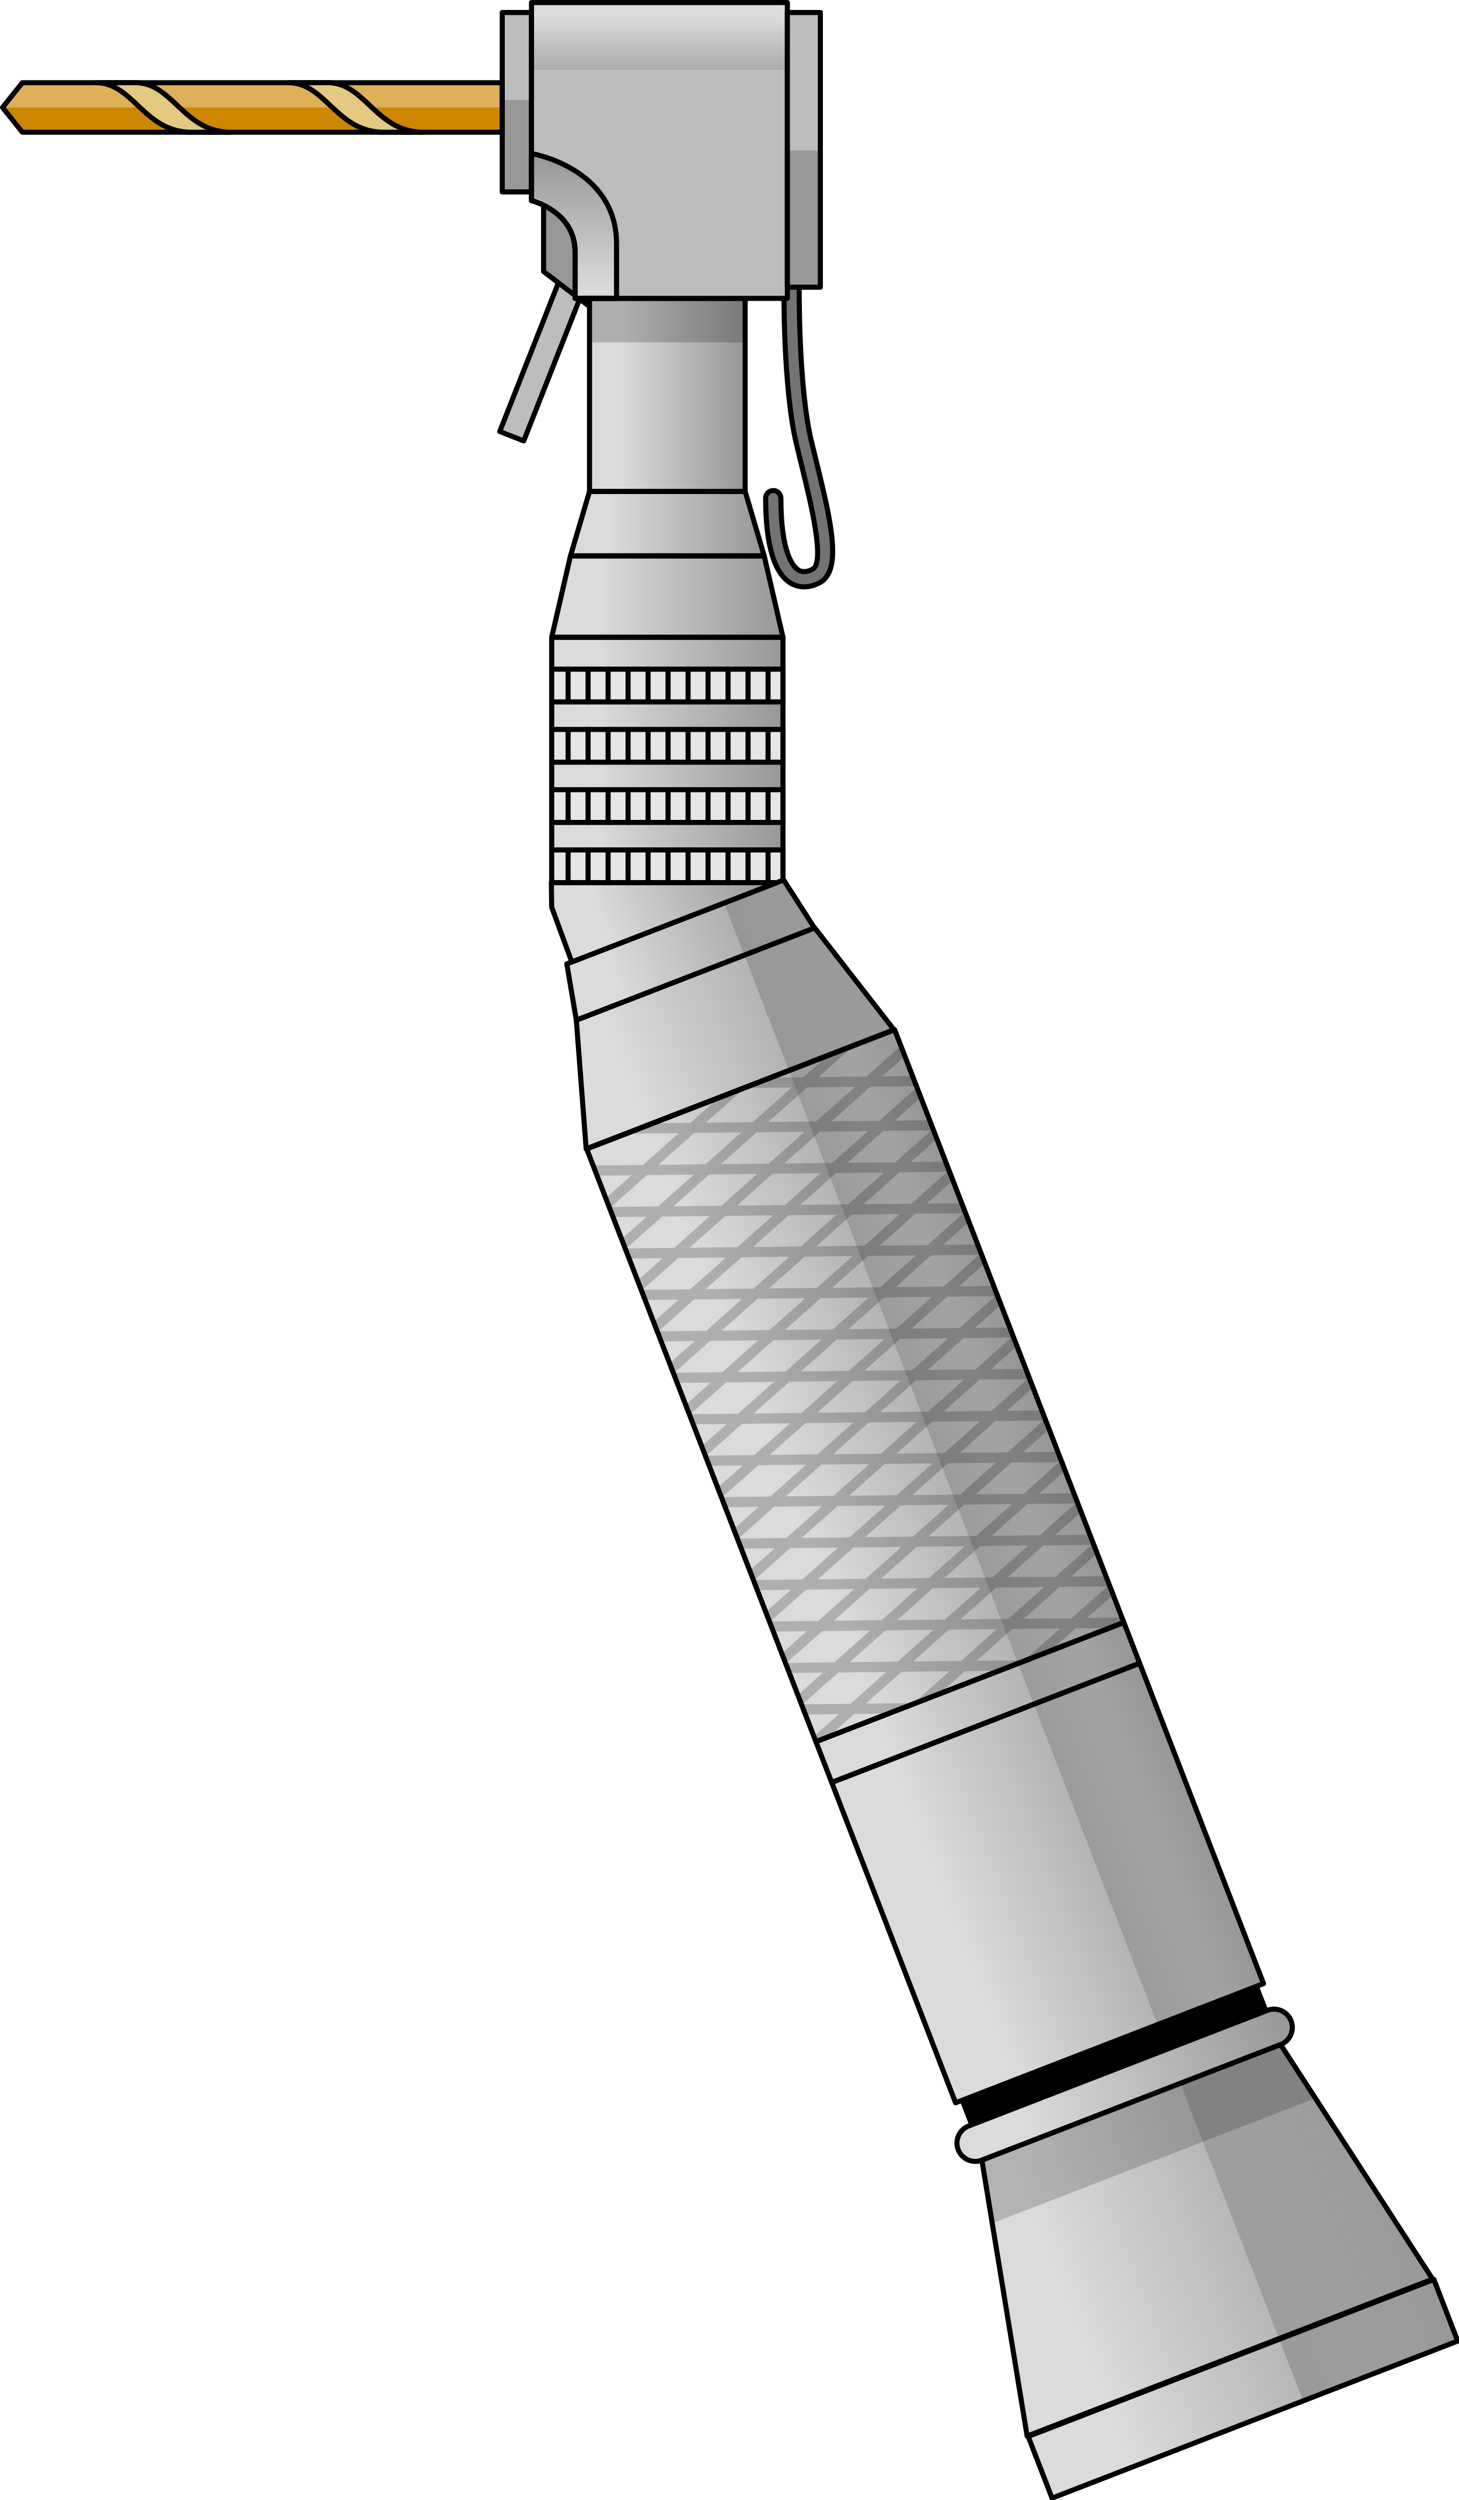 <?xml version="1.0" encoding="utf-8"?>
<!-- Generator: Adobe Illustrator 16.0.0, SVG Export Plug-In . SVG Version: 6.00 Build 0)  -->
<!DOCTYPE svg PUBLIC "-//W3C//DTD SVG 1.1//EN" "http://www.w3.org/Graphics/SVG/1.1/DTD/svg11.dtd">
<svg version="1.1" id="Layer_1" xmlns="http://www.w3.org/2000/svg" xmlns:xlink="http://www.w3.org/1999/xlink" x="0px" y="0px"
	 width="287.325px" height="492.061px" viewBox="0 0 287.325 492.061" enable-background="new 0 0 287.325 492.061"
	 xml:space="preserve">
<g>
	<g>
		<linearGradient id="SVGID_1_" gradientUnits="userSpaceOnUse" x1="112.346" y1="103.061" x2="150.498" y2="103.061">
			<stop  offset="0.203" style="stop-color:#DBDBDB"/>
			<stop  offset="1" style="stop-color:#979797"/>
		</linearGradient>
		<polygon fill="url(#SVGID_1_)" points="146.744,96.715 116.095,96.715 112.346,109.407 150.498,109.407 		"/>
		<linearGradient id="SVGID_2_" gradientUnits="userSpaceOnUse" x1="108.648" y1="117.411" x2="154.188" y2="117.411">
			<stop  offset="0.203" style="stop-color:#DBDBDB"/>
			<stop  offset="1" style="stop-color:#979797"/>
		</linearGradient>
		<polygon fill="url(#SVGID_2_)" points="154.188,125.41 108.648,125.41 112.342,109.411 150.496,109.411 		"/>
		<linearGradient id="SVGID_3_" gradientUnits="userSpaceOnUse" x1="108.65" y1="149.565" x2="154.19" y2="149.565">
			<stop  offset="0.203" style="stop-color:#DBDBDB"/>
			<stop  offset="1" style="stop-color:#979797"/>
		</linearGradient>
		<rect x="108.65" y="125.41" fill="url(#SVGID_3_)" width="45.539" height="48.309"/>
		
			<rect x="104.518" y="53.19" transform="matrix(0.93 0.367 -0.367 0.93 33.151 -34.364)" fill="#BDBDBD" width="5.071" height="33.823"/>
		
			<rect x="104.518" y="53.19" transform="matrix(0.93 0.367 -0.367 0.93 33.151 -34.364)" fill="none" stroke="#000000" stroke-linecap="round" stroke-linejoin="round" stroke-miterlimit="10" width="5.071" height="33.823"/>
		<path fill="#737373" stroke="#000000" stroke-linecap="round" stroke-linejoin="round" stroke-miterlimit="10" d="
			M158.367,115.494c-0.953,0-1.863-0.25-2.688-0.751c-3.25-1.975-4.897-7.595-4.897-16.703c0-0.829,0.672-1.5,1.5-1.5
			s1.5,0.671,1.5,1.5c0,10.866,2.417,13.508,3.456,14.14c0.285,0.174,1.15,0.698,2.771-0.142c2.55-1.322-0.316-13-2.213-20.727
			c-0.321-1.307-0.641-2.611-0.947-3.894c-2.705-11.323-2.47-31.238-2.459-32.08c0.012-0.829,0.651-1.47,1.521-1.48
			c0.828,0.011,1.49,0.692,1.479,1.52c-0.003,0.203-0.24,20.385,2.377,31.343c0.305,1.277,0.623,2.575,0.942,3.875
			c2.857,11.643,5.325,21.697,0.681,24.105C160.37,115.229,159.347,115.494,158.367,115.494z"/>
		<polygon fill="#BDBDBD" points="107.053,39.721 107.053,53.438 119.445,62.874 119.445,36.53 		"/>
		<polygon opacity="0.2" points="107.053,39.721 107.053,53.438 119.445,62.874 119.445,36.53 		"/>
		<polygon fill="none" stroke="#000000" stroke-linecap="round" stroke-linejoin="round" stroke-miterlimit="10" points="
			107.053,39.721 107.053,53.438 119.445,62.874 119.445,36.53 		"/>
		<polygon fill="#DEB058" points="4.395,26.018 98.908,26.018 98.908,16.282 4.395,16.282 0.5,21.15 		"/>
		<polygon fill="#CD8702" points="98.908,26.018 98.908,21.15 0.5,21.15 4.395,26.018 		"/>
		
			<rect x="108.65" y="125.41" fill="none" stroke="#000000" stroke-linecap="round" stroke-linejoin="round" stroke-miterlimit="10" width="45.539" height="48.309"/>
		<polygon fill="none" stroke="#000000" stroke-linecap="round" stroke-linejoin="round" stroke-miterlimit="10" points="
			154.188,125.41 108.648,125.41 112.342,109.411 150.496,109.411 		"/>
		<polygon fill="none" stroke="#000000" stroke-linecap="round" stroke-linejoin="round" stroke-miterlimit="10" points="
			146.744,96.715 116.095,96.715 112.346,109.407 150.498,109.407 		"/>
		<linearGradient id="SVGID_4_" gradientUnits="userSpaceOnUse" x1="116.095" y1="77.719" x2="146.744" y2="77.719">
			<stop  offset="0.203" style="stop-color:#DBDBDB"/>
			<stop  offset="1" style="stop-color:#979797"/>
		</linearGradient>
		<rect x="116.095" y="58.723" fill="url(#SVGID_4_)" width="30.649" height="37.992"/>
		<rect x="116.095" y="58.723" opacity="0.2" width="30.649" height="8.668"/>
		
			<rect x="116.095" y="58.723" fill="none" stroke="#000000" stroke-linecap="round" stroke-linejoin="round" stroke-miterlimit="10" width="30.649" height="37.992"/>
		<rect x="98.908" y="2.461" fill="#BDBDBD" width="5.762" height="35.309"/>
		<rect x="98.908" y="19.663" opacity="0.2" width="5.762" height="18.107"/>
		
			<rect x="98.908" y="2.461" fill="none" stroke="#000000" stroke-linecap="round" stroke-linejoin="round" stroke-miterlimit="10" width="5.762" height="35.309"/>
		<path fill="#BDBDBD" d="M104.67,37.771v1.716c0,0,8.582,2.084,8.582,10.053s0,9.184,0,9.184h41.807V0.5H104.67V37.771z"/>
		<linearGradient id="SVGID_5_" gradientUnits="userSpaceOnUse" x1="113.043" y1="64.095" x2="113.043" y2="30.566">
			<stop  offset="0.203" style="stop-color:#DBDBDB"/>
			<stop  offset="1" style="stop-color:#979797"/>
		</linearGradient>
		<path fill="url(#SVGID_5_)" d="M104.67,30.22v7.551v1.716c0,0,8.582,2.084,8.582,10.053s0,9.184,0,9.184h8.165V47.982
			C121.417,33.011,104.67,30.22,104.67,30.22z"/>
		<path fill="none" stroke="#000000" stroke-linecap="round" stroke-linejoin="round" stroke-miterlimit="10" d="M104.67,30.22
			v7.551v1.716c0,0,8.582,2.084,8.582,10.053s0,9.184,0,9.184h8.165V47.982C121.417,33.011,104.67,30.22,104.67,30.22z"/>
		<linearGradient id="SVGID_6_" gradientUnits="userSpaceOnUse" x1="129.864" y1="-0.166" x2="129.864" y2="17.897">
			<stop  offset="0.203" style="stop-color:#DBDBDB"/>
			<stop  offset="1" style="stop-color:#979797"/>
		</linearGradient>
		<rect x="104.67" y="0.5" fill="url(#SVGID_6_)" width="50.389" height="13.23"/>
		<path fill="none" stroke="#000000" stroke-linecap="round" stroke-linejoin="round" stroke-miterlimit="10" d="M104.67,37.771
			v1.716c0,0,8.582,2.084,8.582,10.053s0,9.184,0,9.184h41.807V0.5H104.67V37.771z"/>
		<rect x="155.059" y="2.461" fill="#BDBDBD" width="6.497" height="54.066"/>
		<rect x="155.059" y="29.612" opacity="0.2" width="6.497" height="26.916"/>
		
			<rect x="155.059" y="2.461" fill="none" stroke="#000000" stroke-linecap="round" stroke-linejoin="round" stroke-miterlimit="10" width="6.497" height="54.066"/>
		<rect x="108.648" y="167.274" fill="#E6E6E6" width="45.541" height="6.444"/>
		<rect x="108.648" y="155.416" fill="#E6E6E6" width="45.541" height="6.444"/>
		<rect x="108.648" y="143.557" fill="#E6E6E6" width="45.541" height="6.444"/>
		<rect x="108.648" y="131.698" fill="#E6E6E6" width="45.541" height="6.444"/>
		
			<rect x="108.648" y="167.274" fill="none" stroke="#000000" stroke-linecap="round" stroke-linejoin="round" stroke-miterlimit="10" width="45.541" height="6.444"/>
		
			<rect x="108.648" y="155.416" fill="none" stroke="#000000" stroke-linecap="round" stroke-linejoin="round" stroke-miterlimit="10" width="45.541" height="6.444"/>
		
			<rect x="108.648" y="143.557" fill="none" stroke="#000000" stroke-linecap="round" stroke-linejoin="round" stroke-miterlimit="10" width="45.541" height="6.444"/>
		
			<rect x="108.648" y="131.698" fill="none" stroke="#000000" stroke-linecap="round" stroke-linejoin="round" stroke-miterlimit="10" width="45.541" height="6.444"/>
		<polygon fill="none" stroke="#000000" stroke-linecap="round" stroke-linejoin="round" stroke-miterlimit="10" points="
			4.395,26.018 98.908,26.018 98.908,16.282 4.395,16.282 0.5,21.15 		"/>
		<path fill="#E6C980" stroke="#000000" stroke-linecap="round" stroke-linejoin="round" stroke-miterlimit="10" d="M45.428,26.018
			c-9.286,0-11.383-9.736-18.723-9.736h-7.78c7.339,0,9.436,9.736,18.722,9.736H45.428z"/>
		<path fill="#E6C980" stroke="#000000" stroke-linecap="round" stroke-linejoin="round" stroke-miterlimit="10" d="M83.324,26.018
			c-9.287,0-11.384-9.736-18.723-9.736H56.82c7.339,0,9.436,9.736,18.723,9.736H83.324z"/>
		<g>
			
				<line fill="none" stroke="#000000" stroke-linecap="round" stroke-linejoin="round" stroke-miterlimit="10" x1="111.877" y1="131.698" x2="111.877" y2="138.143"/>
			
				<line fill="none" stroke="#000000" stroke-linecap="round" stroke-linejoin="round" stroke-miterlimit="10" x1="115.814" y1="131.698" x2="115.814" y2="138.143"/>
			
				<line fill="none" stroke="#000000" stroke-linecap="round" stroke-linejoin="round" stroke-miterlimit="10" x1="119.752" y1="131.698" x2="119.752" y2="138.143"/>
			
				<line fill="none" stroke="#000000" stroke-linecap="round" stroke-linejoin="round" stroke-miterlimit="10" x1="123.689" y1="131.698" x2="123.689" y2="138.143"/>
			
				<line fill="none" stroke="#000000" stroke-linecap="round" stroke-linejoin="round" stroke-miterlimit="10" x1="127.627" y1="131.698" x2="127.627" y2="138.143"/>
			
				<line fill="none" stroke="#000000" stroke-linecap="round" stroke-linejoin="round" stroke-miterlimit="10" x1="131.564" y1="131.698" x2="131.564" y2="138.143"/>
			
				<line fill="none" stroke="#000000" stroke-linecap="round" stroke-linejoin="round" stroke-miterlimit="10" x1="135.502" y1="131.698" x2="135.502" y2="138.143"/>
			
				<line fill="none" stroke="#000000" stroke-linecap="round" stroke-linejoin="round" stroke-miterlimit="10" x1="139.439" y1="131.698" x2="139.439" y2="138.143"/>
			
				<line fill="none" stroke="#000000" stroke-linecap="round" stroke-linejoin="round" stroke-miterlimit="10" x1="143.377" y1="131.698" x2="143.377" y2="138.143"/>
			
				<line fill="none" stroke="#000000" stroke-linecap="round" stroke-linejoin="round" stroke-miterlimit="10" x1="147.314" y1="131.698" x2="147.314" y2="138.143"/>
			
				<line fill="none" stroke="#000000" stroke-linecap="round" stroke-linejoin="round" stroke-miterlimit="10" x1="151.252" y1="131.698" x2="151.252" y2="138.143"/>
		</g>
		<g>
			
				<line fill="none" stroke="#000000" stroke-linecap="round" stroke-linejoin="round" stroke-miterlimit="10" x1="111.877" y1="143.557" x2="111.877" y2="150.001"/>
			
				<line fill="none" stroke="#000000" stroke-linecap="round" stroke-linejoin="round" stroke-miterlimit="10" x1="115.814" y1="143.557" x2="115.814" y2="150.001"/>
			
				<line fill="none" stroke="#000000" stroke-linecap="round" stroke-linejoin="round" stroke-miterlimit="10" x1="119.752" y1="143.557" x2="119.752" y2="150.001"/>
			
				<line fill="none" stroke="#000000" stroke-linecap="round" stroke-linejoin="round" stroke-miterlimit="10" x1="123.689" y1="143.557" x2="123.689" y2="150.001"/>
			
				<line fill="none" stroke="#000000" stroke-linecap="round" stroke-linejoin="round" stroke-miterlimit="10" x1="127.627" y1="143.557" x2="127.627" y2="150.001"/>
			
				<line fill="none" stroke="#000000" stroke-linecap="round" stroke-linejoin="round" stroke-miterlimit="10" x1="131.564" y1="143.557" x2="131.564" y2="150.001"/>
			
				<line fill="none" stroke="#000000" stroke-linecap="round" stroke-linejoin="round" stroke-miterlimit="10" x1="135.502" y1="143.557" x2="135.502" y2="150.001"/>
			
				<line fill="none" stroke="#000000" stroke-linecap="round" stroke-linejoin="round" stroke-miterlimit="10" x1="139.439" y1="143.557" x2="139.439" y2="150.001"/>
			
				<line fill="none" stroke="#000000" stroke-linecap="round" stroke-linejoin="round" stroke-miterlimit="10" x1="143.377" y1="143.557" x2="143.377" y2="150.001"/>
			
				<line fill="none" stroke="#000000" stroke-linecap="round" stroke-linejoin="round" stroke-miterlimit="10" x1="147.314" y1="143.557" x2="147.314" y2="150.001"/>
			
				<line fill="none" stroke="#000000" stroke-linecap="round" stroke-linejoin="round" stroke-miterlimit="10" x1="151.252" y1="143.557" x2="151.252" y2="150.001"/>
		</g>
		<g>
			
				<line fill="none" stroke="#000000" stroke-linecap="round" stroke-linejoin="round" stroke-miterlimit="10" x1="111.877" y1="155.416" x2="111.877" y2="161.86"/>
			
				<line fill="none" stroke="#000000" stroke-linecap="round" stroke-linejoin="round" stroke-miterlimit="10" x1="115.814" y1="155.416" x2="115.814" y2="161.86"/>
			
				<line fill="none" stroke="#000000" stroke-linecap="round" stroke-linejoin="round" stroke-miterlimit="10" x1="119.752" y1="155.416" x2="119.752" y2="161.86"/>
			
				<line fill="none" stroke="#000000" stroke-linecap="round" stroke-linejoin="round" stroke-miterlimit="10" x1="123.689" y1="155.416" x2="123.689" y2="161.86"/>
			
				<line fill="none" stroke="#000000" stroke-linecap="round" stroke-linejoin="round" stroke-miterlimit="10" x1="127.627" y1="155.416" x2="127.627" y2="161.86"/>
			
				<line fill="none" stroke="#000000" stroke-linecap="round" stroke-linejoin="round" stroke-miterlimit="10" x1="131.564" y1="155.416" x2="131.564" y2="161.86"/>
			
				<line fill="none" stroke="#000000" stroke-linecap="round" stroke-linejoin="round" stroke-miterlimit="10" x1="135.502" y1="155.416" x2="135.502" y2="161.86"/>
			
				<line fill="none" stroke="#000000" stroke-linecap="round" stroke-linejoin="round" stroke-miterlimit="10" x1="139.439" y1="155.416" x2="139.439" y2="161.86"/>
			
				<line fill="none" stroke="#000000" stroke-linecap="round" stroke-linejoin="round" stroke-miterlimit="10" x1="143.377" y1="155.416" x2="143.377" y2="161.86"/>
			
				<line fill="none" stroke="#000000" stroke-linecap="round" stroke-linejoin="round" stroke-miterlimit="10" x1="147.314" y1="155.416" x2="147.314" y2="161.86"/>
			
				<line fill="none" stroke="#000000" stroke-linecap="round" stroke-linejoin="round" stroke-miterlimit="10" x1="151.252" y1="155.416" x2="151.252" y2="161.86"/>
		</g>
		<g>
			
				<line fill="none" stroke="#000000" stroke-linecap="round" stroke-linejoin="round" stroke-miterlimit="10" x1="111.877" y1="167.275" x2="111.877" y2="173.719"/>
			
				<line fill="none" stroke="#000000" stroke-linecap="round" stroke-linejoin="round" stroke-miterlimit="10" x1="115.814" y1="167.275" x2="115.814" y2="173.719"/>
			
				<line fill="none" stroke="#000000" stroke-linecap="round" stroke-linejoin="round" stroke-miterlimit="10" x1="119.752" y1="167.275" x2="119.752" y2="173.719"/>
			
				<line fill="none" stroke="#000000" stroke-linecap="round" stroke-linejoin="round" stroke-miterlimit="10" x1="123.689" y1="167.275" x2="123.689" y2="173.719"/>
			
				<line fill="none" stroke="#000000" stroke-linecap="round" stroke-linejoin="round" stroke-miterlimit="10" x1="127.627" y1="167.275" x2="127.627" y2="173.719"/>
			
				<line fill="none" stroke="#000000" stroke-linecap="round" stroke-linejoin="round" stroke-miterlimit="10" x1="131.564" y1="167.275" x2="131.564" y2="173.719"/>
			
				<line fill="none" stroke="#000000" stroke-linecap="round" stroke-linejoin="round" stroke-miterlimit="10" x1="135.502" y1="167.275" x2="135.502" y2="173.719"/>
			
				<line fill="none" stroke="#000000" stroke-linecap="round" stroke-linejoin="round" stroke-miterlimit="10" x1="139.439" y1="167.275" x2="139.439" y2="173.719"/>
			
				<line fill="none" stroke="#000000" stroke-linecap="round" stroke-linejoin="round" stroke-miterlimit="10" x1="143.377" y1="167.275" x2="143.377" y2="173.719"/>
			
				<line fill="none" stroke="#000000" stroke-linecap="round" stroke-linejoin="round" stroke-miterlimit="10" x1="147.314" y1="167.275" x2="147.314" y2="173.719"/>
			
				<line fill="none" stroke="#000000" stroke-linecap="round" stroke-linejoin="round" stroke-miterlimit="10" x1="151.252" y1="167.275" x2="151.252" y2="173.719"/>
		</g>
	</g>
	<g>
		
			<linearGradient id="SVGID_7_" gradientUnits="userSpaceOnUse" x1="-148.618" y1="-576.364" x2="-83.62" y2="-576.364" gradientTransform="matrix(0.933 -0.361 0.361 0.933 508.592 830.701)">
			<stop  offset="0.203" style="stop-color:#DBDBDB"/>
			<stop  offset="1" style="stop-color:#979797"/>
		</linearGradient>
		<polygon fill="url(#SVGID_7_)" points="224.258,327.302 163.634,350.747 160.529,342.718 221.153,319.275 		"/>
		
			<linearGradient id="SVGID_8_" gradientUnits="userSpaceOnUse" x1="-148.618" y1="-643.18" x2="-83.618" y2="-643.18" gradientTransform="matrix(0.933 -0.361 0.361 0.933 508.592 830.701)">
			<stop  offset="0.203" style="stop-color:#DBDBDB"/>
			<stop  offset="1" style="stop-color:#979797"/>
		</linearGradient>
		<polygon fill="url(#SVGID_8_)" points="221.153,319.275 160.529,342.718 115.435,226.106 176.059,202.662 		"/>
		
			<linearGradient id="SVGID_9_" gradientUnits="userSpaceOnUse" x1="-148.619" y1="-538.274" x2="-83.62" y2="-538.274" gradientTransform="matrix(0.933 -0.361 0.361 0.933 508.592 830.701)">
			<stop  offset="0.203" style="stop-color:#DBDBDB"/>
			<stop  offset="1" style="stop-color:#979797"/>
		</linearGradient>
		<polygon fill="url(#SVGID_9_)" points="248.63,390.328 188.007,413.772 163.634,350.747 224.258,327.302 		"/>
		
			<linearGradient id="SVGID_10_" gradientUnits="userSpaceOnUse" x1="-89.123" y1="-605.09" x2="-107.624" y2="-605.09" gradientTransform="matrix(0.933 -0.361 0.361 0.933 508.592 830.701)">
			<stop  offset="0.203" style="stop-color:#282828;stop-opacity:0"/>
			<stop  offset="1" style="stop-color:#252525"/>
		</linearGradient>
		<polygon opacity="0.2" fill="url(#SVGID_10_)" points="169.17,205.326 155.359,210.667 227.931,398.333 241.741,392.993 		"/>
		
			<rect x="159.894" y="330.706" transform="matrix(0.933 -0.361 0.361 0.933 -107.883 91.944)" fill="none" stroke="#000000" stroke-linecap="round" stroke-linejoin="round" stroke-miterlimit="10" width="64.999" height="8.608"/>
		<path opacity="0.2" d="M163.018,207.705l-4.835,4.302l-6.469,0.07l-10.174,3.934l-5.587,4.972l-7.478,0.081l-5.321,2.058
			l10.524-0.114l-7.043,6.268l-9.562,0.103l0.012,1l0.385,0.996l6.89-0.074l-5.146,4.58l0.385,0.996l0.631,0.71l0.011,0.949
			l0.385,0.996l6.712-0.073l-5.014,4.462l0.385,0.996l0.664,0.747l7.011-6.238l9.425-0.101l-7.041,6.266l-9.384,0.101l0.012,1
			l0.386,0.996l6.711-0.072l-5.014,4.462l0.385,0.996l0.664,0.747l7.011-6.237l9.425-0.103l-7.041,6.267l-9.384,0.102l0.012,1
			l0.386,0.996l6.711-0.072l-5.014,4.462l0.385,0.996l0.664,0.747l7.011-6.238l9.425-0.102l-7.041,6.267l-9.384,0.102l0.012,1
			l0.386,0.996l6.711-0.072l-5.014,4.461l0.385,0.996l0.664,0.747l7.011-6.238l9.425-0.102l-7.041,6.268l-9.384,0.102l0.012,1
			l0.386,0.995l6.711-0.072l-5.014,4.462l0.385,0.996l0.664,0.747l7.011-6.237l9.426-0.102l-7.042,6.266L136,278.318l0.012,1
			l0.386,0.996l6.711-0.072l-5.014,4.462l0.385,0.996l0.664,0.747l7.011-6.238l9.425-0.102l-7.041,6.267l-9.384,0.102l0.012,1
			l0.386,0.996l6.711-0.072l-5.014,4.462l0.385,0.995l0.664,0.747l7.011-6.237l9.426-0.102l-7.042,6.267l-9.383,0.102l0.011,1
			l0.386,0.996l6.711-0.073l-5.014,4.462l0.385,0.996l0.664,0.747l7.011-6.237l9.426-0.102l-7.042,6.266l-9.383,0.102l0.011,1
			l0.386,0.996l6.711-0.072l-5.014,4.462l0.385,0.996l0.664,0.747l7.011-6.238l9.426-0.102l-7.042,6.267l-9.383,0.102l0.012,1
			l0.385,0.996l6.711-0.072l-5.014,4.462l0.385,0.996l0.664,0.746l7.011-6.237l9.426-0.103l-7.042,6.268l-9.383,0.102l0.012,1
			l0.385,0.996l6.711-0.072l-5.014,4.461l0.385,0.996l0.664,0.747l7.011-6.237l9.426-0.102l-7.042,6.266l-9.383,0.103l0.012,1
			l0.385,0.995l6.711-0.072l-5.014,4.462l0.385,0.996l0.664,0.747l7.012-6.238l9.425-0.102l-7.041,6.268l-9.384,0.101l0.012,1
			l0.385,0.996l6.711-0.072l-5.014,4.462l0.354,0.916l2.873-1.111l4.833-4.3l6.466-0.069l10.491-4.057l4.83-4.3l6.468-0.069
			l10.491-4.057l4.83-4.3l6.469-0.069l2.873-1.111l-0.354-0.917l-6.711,0.072l5.014-4.462l-0.386-0.996l-0.663-0.746l-7.011,6.237
			l-9.426,0.102l7.041-6.267l9.384-0.102l-0.011-1l-0.386-0.996l-6.711,0.073l5.014-4.462l-0.386-0.996l-0.663-0.747l-7.011,6.237
			l-9.426,0.103l7.041-6.268l9.384-0.101l-0.011-1l-0.386-0.996l-6.711,0.072l5.014-4.462l-0.386-0.996l-0.664-0.747l-7.01,6.238
			l-9.426,0.101l7.041-6.266l9.384-0.103l-0.012-0.999l-0.385-0.996l-6.711,0.072l5.014-4.462l-0.386-0.996l-0.664-0.746
			l-7.01,6.237l-9.426,0.102l7.041-6.267l9.384-0.102l-0.012-1l-0.385-0.996l-6.711,0.073l5.014-4.462l-0.386-0.996l-0.664-0.748
			l-7.01,6.238l-9.426,0.102l7.041-6.267l9.384-0.101l-0.012-1l-0.385-0.996l-6.711,0.072l5.014-4.462l-0.386-0.996l-0.664-0.747
			l-7.011,6.238l-9.425,0.102l7.041-6.267l9.384-0.103l-0.012-1l-0.385-0.995l-6.711,0.072l5.014-4.462l-0.386-0.996l-0.664-0.746
			l-7.011,6.237l-9.425,0.102l7.041-6.267l9.384-0.102l-0.012-1l-0.385-0.996l-6.711,0.072l5.013-4.461l-0.385-0.996l-0.664-0.748
			l-7.011,6.238l-9.425,0.102l7.041-6.267l9.384-0.102l-0.012-1l-0.385-0.995l-6.712,0.072l5.014-4.463l-0.385-0.995l-0.664-0.747
			l-7.011,6.237l-9.425,0.102l7.041-6.267l9.384-0.101l-0.012-1l-0.386-0.996l-6.711,0.073l5.014-4.462l-0.385-0.996l-0.664-0.747
			l-7.011,6.238l-9.425,0.102l7.041-6.267l9.384-0.102l-0.012-1l-0.386-0.996l-6.711,0.072l5.014-4.461l-0.385-0.996l-0.664-0.747
			l-7.011,6.238l-9.426,0.102l7.042-6.267l9.384-0.102l-0.012-1l-0.386-0.996l-6.711,0.073l5.014-4.462l-0.385-0.996l-0.664-0.747
			l-7.011,6.238l-9.425,0.103l7.041-6.268l9.384-0.101l-0.012-1l-0.386-0.996l-6.711,0.073l5.014-4.462l-0.385-0.996l-0.664-0.747
			l-7.011,6.238l-9.426,0.101l7.662-6.817l8.554-0.093l-0.012-1l-0.385-0.996l-5.882,0.064l4.394-3.911l-0.385-0.996l-0.664-0.747
			l-6.391,5.686l-9.426,0.102l7.109-6.326L163.018,207.705z M146.661,214.131l9.247-0.101l-7.662,6.818l-9.247,0.1L146.661,214.131z
			 M173.519,310.677l7.041-6.267l9.427-0.103l-7.042,6.268L173.519,310.677z M193.141,312.466l-7.042,6.266l-9.426,0.103
			l7.041-6.267L193.141,312.466z M170.364,302.521l7.041-6.268l9.427-0.102l-7.042,6.267L170.364,302.521z M167.21,294.363
			l7.041-6.266l9.427-0.102l-7.042,6.266L167.21,294.363z M164.056,286.207l7.041-6.267l9.427-0.102l-7.043,6.267L164.056,286.207z
			 M160.901,278.049l7.041-6.267l9.426-0.102l-7.042,6.267L160.901,278.049z M157.747,269.892l7.041-6.266l9.427-0.102l-7.043,6.266
			L157.747,269.892z M154.593,261.736l7.041-6.268l9.426-0.102l-7.042,6.268L154.593,261.736z M151.438,253.579l7.041-6.267
			l9.426-0.102l-7.042,6.267L151.438,253.579z M148.283,245.421l7.042-6.266l9.426-0.102l-7.042,6.267L148.283,245.421z
			 M145.13,237.265l7.041-6.267l9.426-0.101l-7.042,6.266L145.13,237.265z M141.975,229.107l7.042-6.266l9.426-0.102l-7.042,6.267
			L141.975,229.107z M136.724,222.974l9.247-0.1l-7.041,6.267l-9.247,0.1L136.724,222.974z M120.364,237.533l7.042-6.268l9.247-0.1
			l-7.041,6.267L120.364,237.533z M132.657,237.399l7.043-6.267l9.426-0.102l-7.042,6.267L132.657,237.399z M135.812,245.557
			l7.043-6.268l9.426-0.101l-7.042,6.267L135.812,245.557z M138.966,253.713l7.043-6.267l9.426-0.102l-7.042,6.267L138.966,253.713z
			 M142.12,261.871l7.043-6.268l9.426-0.102l-7.042,6.268L142.12,261.871z M145.274,270.027l7.043-6.267l9.426-0.102l-7.042,6.267
			L145.274,270.027z M148.429,278.184l7.043-6.267l9.426-0.102l-7.042,6.267L148.429,278.184z M151.583,286.341l7.043-6.268
			l9.426-0.102l-7.041,6.268L151.583,286.341z M154.737,294.498l7.043-6.267l9.426-0.102l-7.041,6.267L154.737,294.498z
			 M157.892,302.656l7.043-6.268l9.426-0.102l-7.041,6.267L157.892,302.656z M161.046,310.812l7.043-6.268l9.426-0.102l-7.041,6.268
			L161.046,310.812z M164.2,318.969l7.043-6.268l9.426-0.101l-7.041,6.266L164.2,318.969z M167.354,327.126l7.043-6.268l9.426-0.102
			l-7.041,6.267L167.354,327.126z M179.937,335.181l-9.428,0.102l7.043-6.268l9.426-0.102L179.937,335.181z M179.827,326.991
			l7.041-6.267l9.427-0.102l-7.042,6.268L179.827,326.991z M208.768,320.488l-7.043,6.268l-9.426,0.102l7.041-6.268L208.768,320.488
			z M205.613,312.332l-7.043,6.267l-9.426,0.102l7.041-6.267L205.613,312.332z M202.459,304.174l-7.043,6.267l-9.426,0.102
			l7.041-6.267L202.459,304.174z M199.305,296.017l-7.044,6.268l-9.425,0.102l7.041-6.268L199.305,296.017z M196.15,287.861
			l-7.044,6.267l-9.425,0.102l7.041-6.267L196.15,287.861z M192.996,279.703l-7.044,6.268l-9.425,0.102l7.041-6.267L192.996,279.703
			z M189.842,271.546l-7.044,6.268l-9.425,0.102l7.041-6.268L189.842,271.546z M186.688,263.389l-7.044,6.268l-9.425,0.101
			l7.041-6.266L186.688,263.389z M183.532,255.232l-7.043,6.268l-9.426,0.102l7.042-6.267L183.532,255.232z M180.378,247.076
			l-7.043,6.268l-9.426,0.102l7.042-6.268L180.378,247.076z M177.224,238.918l-7.043,6.268l-9.426,0.101l7.042-6.267
			L177.224,238.918z M174.069,230.762l-7.043,6.267l-9.426,0.102l7.042-6.267L174.069,230.762z M170.915,222.604l-7.043,6.268
			l-9.426,0.101l7.042-6.267L170.915,222.604z M168.38,213.897l-7.662,6.818l-9.426,0.102l7.661-6.818L168.38,213.897z"/>
		
			<rect x="187.683" y="401.894" transform="matrix(0.933 -0.361 0.361 0.933 -131.155 106.295)" width="63.071" height="5.314"/>
		
			<linearGradient id="SVGID_11_" gradientUnits="userSpaceOnUse" x1="-151.327" y1="-495.565" x2="-81.04" y2="-495.565" gradientTransform="matrix(0.933 -0.361 0.361 0.933 508.592 830.701)">
			<stop  offset="0.203" style="stop-color:#DBDBDB"/>
			<stop  offset="1" style="stop-color:#979797"/>
		</linearGradient>
		<path fill="url(#SVGID_11_)" d="M249.59,395.655l-58.826,22.748c-1.859,0.72-2.783,2.81-2.064,4.668
			c0.719,1.859,2.809,2.783,4.668,2.063l58.826-22.748c1.858-0.719,2.782-2.809,2.063-4.667S251.448,394.936,249.59,395.655z"/>
		<path fill="none" stroke="#000000" stroke-linecap="round" stroke-linejoin="round" stroke-miterlimit="10" d="M249.59,395.655
			l-58.826,22.748c-1.859,0.72-2.783,2.81-2.064,4.668c0.719,1.859,2.809,2.783,4.668,2.063l58.826-22.748
			c1.858-0.719,2.782-2.809,2.063-4.667S251.448,394.936,249.59,395.655z"/>
		
			<linearGradient id="SVGID_12_" gradientUnits="userSpaceOnUse" x1="-158.994" y1="-465.027" x2="-73.372" y2="-465.027" gradientTransform="matrix(0.933 -0.361 0.361 0.933 508.592 830.701)">
			<stop  offset="0.203" style="stop-color:#DBDBDB"/>
			<stop  offset="1" style="stop-color:#979797"/>
		</linearGradient>
		<polygon fill="url(#SVGID_12_)" points="282.137,448.553 202.276,479.436 193.367,425.134 252.193,402.386 		"/>
		
			<linearGradient id="SVGID_13_" gradientUnits="userSpaceOnUse" x1="-69.252" y1="-465.026" x2="-109.778" y2="-465.026" gradientTransform="matrix(0.933 -0.361 0.361 0.933 508.592 830.701)">
			<stop  offset="0.203" style="stop-color:#282828;stop-opacity:0"/>
			<stop  offset="1" style="stop-color:#252525"/>
		</linearGradient>
		<polygon opacity="0.2" fill="url(#SVGID_13_)" points="251.877,460.254 282.137,448.553 252.193,402.386 232.451,410.021 		"/>
		<polygon opacity="0.2" fill="#141414" points="195.405,437.554 259.042,412.946 252.193,402.386 193.367,425.134 		"/>
		<polygon fill="none" stroke="#000000" stroke-linecap="round" stroke-linejoin="round" stroke-miterlimit="10" points="
			282.137,448.553 202.276,479.436 193.367,425.134 252.193,402.386 		"/>
		
			<linearGradient id="SVGID_14_" gradientUnits="userSpaceOnUse" x1="-158.995" y1="-431.598" x2="-73.372" y2="-431.598" gradientTransform="matrix(0.933 -0.361 0.361 0.933 508.592 830.701)">
			<stop  offset="0.203" style="stop-color:#DBDBDB"/>
			<stop  offset="1" style="stop-color:#979797"/>
		</linearGradient>
		<polygon fill="url(#SVGID_14_)" points="286.825,460.678 206.965,491.561 202.276,479.436 282.137,448.553 		"/>
		
			<linearGradient id="SVGID_15_" gradientUnits="userSpaceOnUse" x1="-70.082" y1="-431.598" x2="-105.639" y2="-431.598" gradientTransform="matrix(0.933 -0.361 0.361 0.933 508.592 830.701)">
			<stop  offset="0.203" style="stop-color:#282828;stop-opacity:0"/>
			<stop  offset="1" style="stop-color:#252525"/>
		</linearGradient>
		<polygon opacity="0.2" fill="url(#SVGID_15_)" points="286.825,460.678 256.565,472.379 251.877,460.254 282.137,448.553 		"/>
		
			<rect x="201.739" y="463.557" transform="matrix(0.933 -0.361 0.361 0.933 -153.08 119.844)" fill="none" stroke="#000000" stroke-linecap="round" stroke-linejoin="round" stroke-miterlimit="10" width="85.624" height="13"/>
		
			<linearGradient id="SVGID_16_" gradientUnits="userSpaceOnUse" x1="-148.616" y1="-717.862" x2="-83.618" y2="-717.862" gradientTransform="matrix(0.933 -0.361 0.361 0.933 508.592 830.701)">
			<stop  offset="0.203" style="stop-color:#DBDBDB"/>
			<stop  offset="1" style="stop-color:#979797"/>
		</linearGradient>
		<polygon fill="url(#SVGID_16_)" points="160.444,182.61 113.495,200.765 115.434,226.105 176.058,202.661 		"/>
		
			<linearGradient id="SVGID_17_" gradientUnits="userSpaceOnUse" x1="-81.368" y1="-717.861" x2="-105.69" y2="-717.861" gradientTransform="matrix(0.933 -0.361 0.361 0.933 508.592 830.701)">
			<stop  offset="0.203" style="stop-color:#282828;stop-opacity:0"/>
			<stop  offset="1" style="stop-color:#252525"/>
		</linearGradient>
		<polygon opacity="0.2" fill="url(#SVGID_17_)" points="155.358,210.666 176.058,202.661 160.444,182.61 146.583,187.97 		"/>
		<polygon fill="none" stroke="#000000" stroke-linecap="round" stroke-linejoin="round" stroke-miterlimit="10" points="
			160.444,182.61 113.495,200.765 115.434,226.105 176.058,202.661 		"/>
		
			<linearGradient id="SVGID_18_" gradientUnits="userSpaceOnUse" x1="-141.287" y1="-735.528" x2="-91.003" y2="-735.528" gradientTransform="matrix(0.933 -0.361 0.361 0.933 508.592 830.701)">
			<stop  offset="0.203" style="stop-color:#DBDBDB"/>
			<stop  offset="1" style="stop-color:#979797"/>
		</linearGradient>
		<polygon fill="url(#SVGID_18_)" points="154.327,173.182 111.626,189.694 113.493,200.766 160.394,182.63 		"/>
		
			<linearGradient id="SVGID_19_" gradientUnits="userSpaceOnUse" x1="-89.525" y1="-735.527" x2="-106.062" y2="-735.527" gradientTransform="matrix(0.933 -0.361 0.361 0.933 508.592 830.701)">
			<stop  offset="0.203" style="stop-color:#282828;stop-opacity:0"/>
			<stop  offset="1" style="stop-color:#252525"/>
		</linearGradient>
		<polygon opacity="0.2" fill="url(#SVGID_19_)" points="146.583,187.97 160.394,182.63 154.327,173.182 142.614,177.71 		"/>
		<polygon fill="none" stroke="#000000" stroke-linecap="round" stroke-linejoin="round" stroke-miterlimit="10" points="
			154.327,173.182 111.626,189.694 113.493,200.766 160.394,182.63 		"/>
		
			<linearGradient id="SVGID_20_" gradientUnits="userSpaceOnUse" x1="-137.992" y1="-749.027" x2="-94.742" y2="-749.027" gradientTransform="matrix(0.933 -0.361 0.361 0.933 508.592 830.701)">
			<stop  offset="0.203" style="stop-color:#DBDBDB"/>
			<stop  offset="1" style="stop-color:#979797"/>
		</linearGradient>
		<polygon fill="url(#SVGID_20_)" points="152.938,173.719 108.577,173.719 108.648,178.534 112.599,189.318 152.938,173.719 		"/>
		<polygon fill="none" stroke="#000000" stroke-linecap="round" stroke-linejoin="round" stroke-miterlimit="10" points="
			152.938,173.719 108.577,173.719 108.648,178.534 112.599,189.318 152.938,173.719 		"/>
		
			<rect x="135.794" y="210.176" transform="matrix(0.933 -0.361 0.361 0.933 -87.025 79.053)" fill="none" stroke="#000000" stroke-linecap="round" stroke-linejoin="round" stroke-miterlimit="10" width="64.999" height="125.028"/>
		
			<rect x="173.633" y="336.75" transform="matrix(0.933 -0.361 0.361 0.933 -119.774 99.293)" fill="none" stroke="#000000" stroke-linecap="round" stroke-linejoin="round" stroke-miterlimit="10" width="64.998" height="67.574"/>
	</g>
</g>
</svg>

